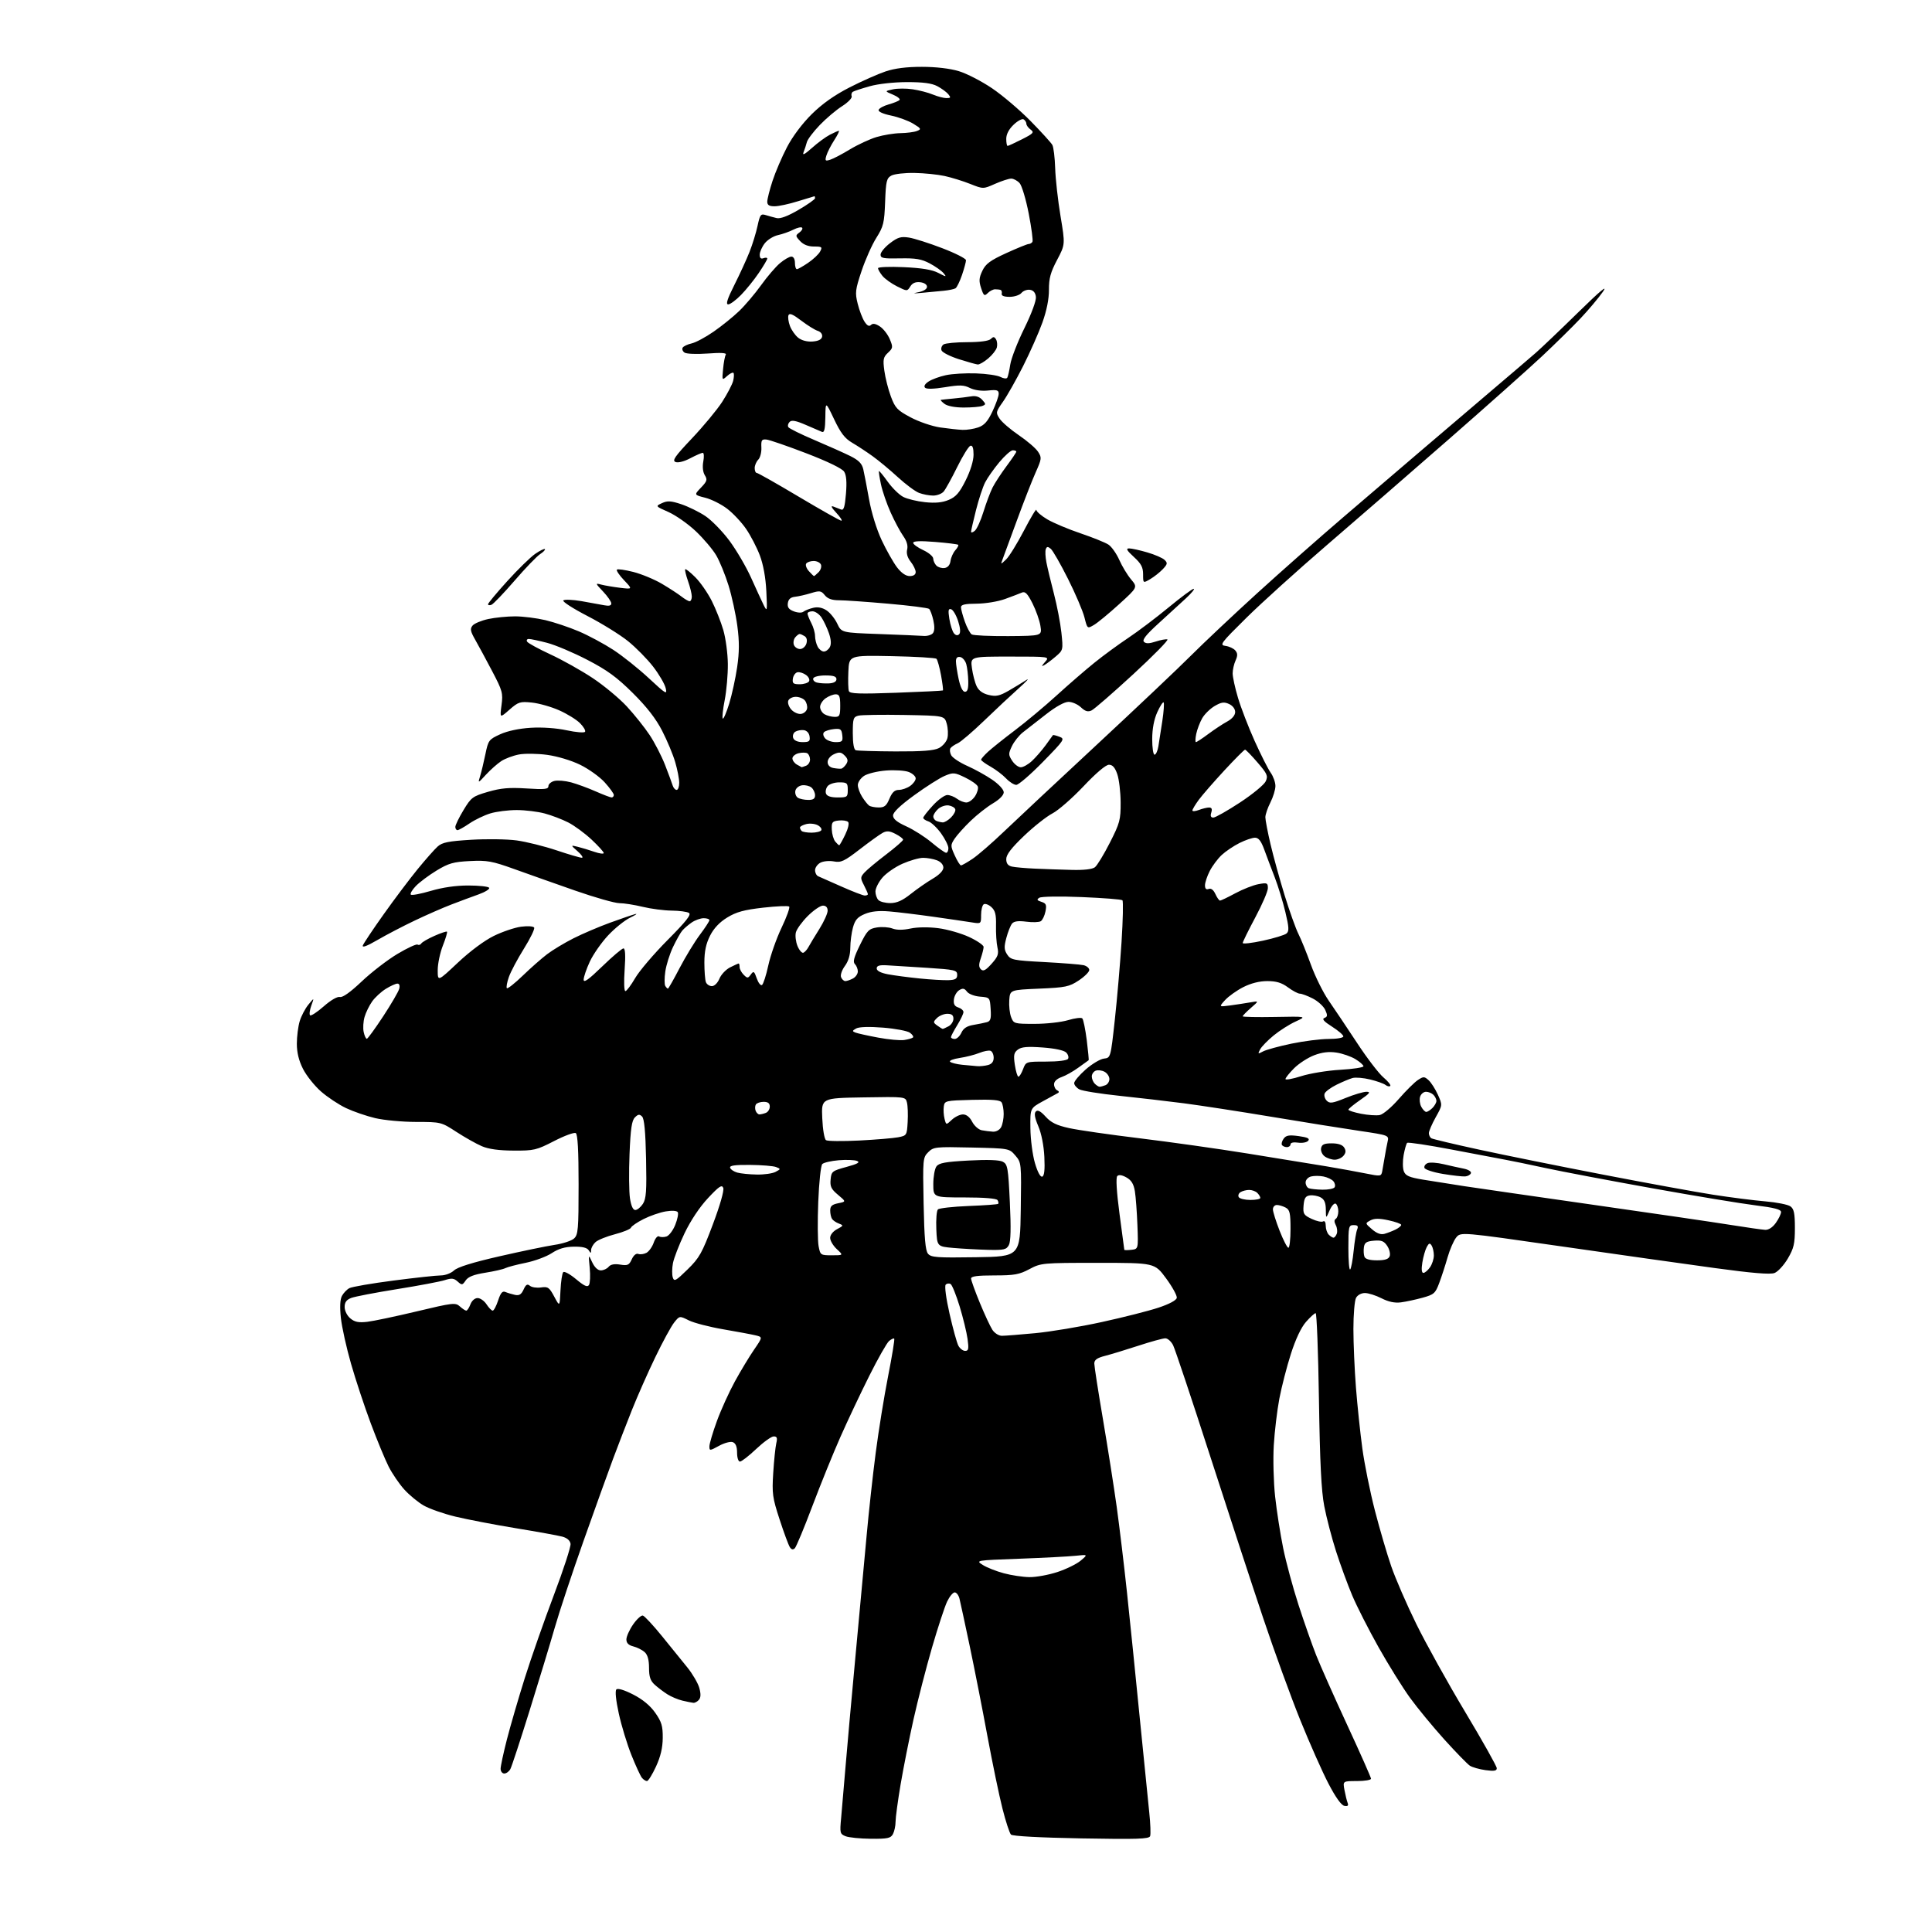 <?xml version="1.0" encoding="UTF-8" standalone="no"?>
<svg 
  version="1.1" 
  xmlns="http://www.w3.org/2000/svg" 
  xmlns:xlink="http://www.w3.org/1999/xlink" 
  xmlns:svg="http://www.w3.org/2000/svg"
  xmlns:rdf="http://www.w3.org/1999/02/22-rdf-syntax-ns#"
  xmlns:cc="http://creativecommons.org/ns#"
  xmlns:dc="http://purl.org/dc/elements/1.1/"
  viewBox="0 0 768 768"
  width="768"
  height="768"
>
<style>svg {background-color: white; }</style>"
<path stroke="none" fill="black" fill-rule="evenodd" d="M346.21,730.94C341.97,730.90 337.44,730.45 336.13,729.93C333.90,729.03 333.80,728.62 334.36,722.74C334.68,719.31 335.44,710.42 336.05,703.00C336.66,695.58 338.46,675.55 340.05,658.50C341.64,641.45 343.64,619.85 344.49,610.50C345.33,601.15 346.96,586.30 348.11,577.50C349.25,568.70 351.47,554.99 353.04,547.03C354.61,539.07 355.70,532.37 355.47,532.13C355.24,531.90 354.32,532.32 353.43,533.06C352.54,533.80 348.99,540.05 345.54,546.95C342.08,553.85 336.91,564.81 334.04,571.29C331.17,577.77 326.16,590.13 322.91,598.74C319.66,607.36 316.53,614.87 315.96,615.44C315.24,616.16 314.62,616.02 313.96,614.99C313.43,614.17 311.60,609.23 309.90,604.00C307.07,595.34 306.85,593.71 307.37,585.50C307.68,580.55 308.23,575.26 308.58,573.75C309.09,571.59 308.88,571.00 307.56,571.00C306.63,571.00 303.50,573.25 300.59,576.00C297.69,578.75 294.79,581.00 294.15,581.00C293.50,581.00 293.00,579.47 293.00,577.47C293.00,575.08 292.45,573.73 291.32,573.29C290.38,572.93 287.95,573.57 285.82,574.74C282.15,576.75 282.00,576.76 282.00,574.95C282.00,573.91 283.34,569.39 284.97,564.92C286.60,560.44 289.83,553.34 292.13,549.14C294.43,544.94 297.87,539.25 299.76,536.50C303.19,531.50 303.19,531.50 300.35,530.82C298.78,530.44 293.00,529.37 287.50,528.42C282.00,527.48 275.84,525.88 273.81,524.87C270.13,523.02 270.13,523.02 267.96,525.76C266.77,527.27 263.39,533.47 260.47,539.55C257.54,545.62 253.36,555.07 251.18,560.55C249.00,566.02 245.62,574.77 243.67,580.00C241.72,585.23 236.46,599.85 231.98,612.50C227.50,625.15 222.34,640.67 220.53,647.00C218.71,653.33 214.21,668.17 210.52,679.98C206.84,691.79 203.40,702.26 202.88,703.23C202.36,704.20 201.27,705.00 200.46,705.00C199.66,705.00 199.00,704.15 199.00,703.11C199.00,702.07 200.14,696.78 201.53,691.36C202.92,685.94 206.12,674.98 208.63,667.00C211.14,659.02 216.33,644.23 220.15,634.12C223.98,624.01 226.97,614.82 226.80,613.69C226.61,612.38 225.42,611.34 223.50,610.83C221.85,610.38 213.53,608.88 205.00,607.48C196.47,606.08 185.68,604.00 181.00,602.87C176.32,601.74 170.66,599.75 168.42,598.46C166.17,597.17 162.70,594.30 160.70,592.09C158.70,589.88 155.91,585.78 154.48,582.97C153.06,580.16 149.87,572.45 147.40,565.84C144.92,559.22 141.39,548.56 139.55,542.15C137.71,535.74 135.89,527.52 135.50,523.88C135.04,519.57 135.19,516.52 135.92,515.15C136.54,513.99 137.87,512.60 138.88,512.06C139.89,511.52 147.79,510.16 156.43,509.04C165.07,507.92 173.54,507.00 175.25,507.00C176.98,507.00 179.31,506.12 180.47,505.03C181.88,503.70 187.83,501.85 198.54,499.40C207.32,497.39 217.17,495.35 220.43,494.86C223.70,494.38 227.18,493.24 228.18,492.33C229.82,490.85 230.00,488.75 230.00,470.90C230.00,457.37 229.65,450.90 228.88,450.43C228.26,450.04 224.39,451.46 220.28,453.58C213.26,457.19 212.26,457.43 204.15,457.38C198.27,457.35 194.22,456.79 191.50,455.62C189.30,454.67 184.77,452.12 181.43,449.95C175.40,446.03 175.29,446.00 165.43,445.99C159.97,445.98 152.65,445.30 149.18,444.48C145.70,443.66 140.47,441.86 137.55,440.48C134.64,439.10 130.15,436.12 127.58,433.86C125.01,431.60 121.80,427.57 120.45,424.91C118.79,421.63 118.00,418.40 118.00,414.90C118.00,412.06 118.51,408.04 119.13,405.97C119.74,403.91 121.30,400.93 122.59,399.36C124.93,396.50 124.93,396.50 123.76,399.71C123.12,401.48 122.89,403.22 123.25,403.59C123.62,403.95 126.05,402.36 128.67,400.06C131.49,397.57 134.11,396.06 135.12,396.32C136.20,396.60 139.32,394.38 143.80,390.13C147.65,386.48 154.02,381.58 157.95,379.22C161.89,376.87 165.50,375.19 165.99,375.49C166.47,375.79 167.14,375.59 167.47,375.04C167.81,374.50 170.16,373.14 172.70,372.02C175.23,370.89 177.48,370.15 177.69,370.36C177.90,370.57 177.16,373.07 176.04,375.91C174.92,378.75 174.00,383.13 174.00,385.64C174.00,390.21 174.00,390.21 182.03,382.65C186.84,378.13 192.57,373.87 196.28,372.05C199.70,370.37 204.58,368.72 207.12,368.38C209.71,368.04 212.00,368.18 212.33,368.72C212.65,369.25 210.83,373.01 208.28,377.09C205.73,381.17 203.03,386.24 202.28,388.38C201.53,390.51 201.18,392.51 201.49,392.82C201.80,393.13 204.63,390.90 207.78,387.86C210.92,384.82 215.30,380.97 217.50,379.30C219.70,377.63 224.43,374.78 228.00,372.98C231.57,371.18 238.10,368.39 242.50,366.79C246.90,365.19 251.40,363.65 252.50,363.37C253.60,363.08 252.70,363.72 250.50,364.78C248.30,365.84 244.34,369.03 241.70,371.87C239.06,374.70 235.80,379.38 234.46,382.26C233.12,385.14 232.02,388.36 232.01,389.42C232.00,390.83 233.95,389.45 239.39,384.17C243.46,380.23 247.26,377.00 247.84,377.00C248.55,377.00 248.70,379.81 248.30,385.50C247.96,390.31 248.09,393.99 248.60,393.98C249.10,393.97 250.85,391.63 252.50,388.79C254.15,385.95 259.94,379.16 265.37,373.69C272.79,366.22 274.90,363.55 273.87,362.90C273.12,362.42 270.02,362.01 267.00,361.98C263.98,361.95 258.80,361.28 255.50,360.48C252.20,359.68 248.01,359.02 246.20,359.02C244.38,359.01 236.51,356.77 228.70,354.05C220.89,351.32 210.00,347.47 204.50,345.49C195.60,342.29 193.66,341.94 186.83,342.28C180.24,342.61 178.36,343.14 173.54,346.06C170.45,347.94 166.74,350.71 165.29,352.22C163.83,353.74 162.94,355.28 163.31,355.64C163.67,356.00 167.24,355.33 171.23,354.15C175.93,352.76 181.22,351.99 186.19,352.00C190.42,352.00 194.14,352.41 194.45,352.91C194.76,353.42 192.87,354.59 190.26,355.53C187.64,356.46 182.80,358.26 179.50,359.53C176.20,360.79 169.68,363.64 165.00,365.87C160.32,368.09 153.61,371.59 150.07,373.65C145.78,376.14 143.84,376.85 144.25,375.79C144.59,374.92 148.33,369.32 152.58,363.35C156.82,357.38 162.87,349.35 166.02,345.50C169.17,341.65 172.75,337.60 173.98,336.50C175.80,334.86 178.23,334.38 187.35,333.82C193.48,333.45 201.61,333.57 205.41,334.09C209.21,334.61 216.32,336.38 221.22,338.02C226.11,339.66 230.65,340.99 231.31,340.97C231.96,340.95 231.21,339.81 229.64,338.42C226.78,335.91 226.78,335.91 229.64,336.61C231.21,336.99 234.19,337.89 236.25,338.61C238.31,339.32 240.00,339.54 240.00,339.09C240.00,338.64 237.81,336.23 235.14,333.73C232.47,331.23 228.31,328.18 225.89,326.94C223.48,325.71 219.25,324.09 216.50,323.36C213.75,322.62 208.76,322.02 205.41,322.01C202.06,322.01 197.33,322.60 194.91,323.34C192.48,324.08 188.75,325.88 186.61,327.34C184.47,328.80 182.33,330.00 181.86,330.00C181.39,330.00 181.00,329.42 181.00,328.71C181.00,327.99 182.46,324.99 184.25,322.03C187.30,316.97 187.89,316.54 194.00,314.76C199.10,313.28 202.39,312.99 209.25,313.42C216.53,313.89 218.00,313.73 218.00,312.51C218.00,311.70 219.06,310.77 220.37,310.44C221.67,310.12 224.66,310.37 227.02,311.00C229.37,311.64 233.76,313.25 236.77,314.58C239.79,315.91 242.64,317.00 243.12,317.00C243.61,317.00 244.00,316.55 244.00,316.00C244.00,315.45 242.38,313.21 240.39,311.01C238.41,308.82 234.02,305.67 230.64,304.02C227.07,302.27 221.58,300.63 217.50,300.07C213.65,299.55 208.61,299.48 206.29,299.92C203.98,300.36 200.83,301.53 199.29,302.53C197.76,303.53 195.03,305.94 193.22,307.90C189.95,311.45 189.95,311.45 190.87,308.47C191.37,306.84 192.32,302.92 192.96,299.77C194.09,294.28 194.34,293.94 198.82,291.89C201.75,290.56 206.31,289.59 211.00,289.30C215.55,289.03 221.16,289.42 225.26,290.30C228.99,291.11 232.27,291.37 232.57,290.89C232.87,290.41 231.95,288.86 230.54,287.45C229.12,286.03 225.39,283.73 222.23,282.34C219.08,280.94 214.22,279.57 211.42,279.28C206.74,278.80 206.05,279.01 202.51,282.12C198.68,285.49 198.68,285.49 199.36,280.33C200.00,275.54 199.73,274.57 195.67,266.84C193.26,262.25 190.23,256.64 188.93,254.36C186.98,250.93 186.79,249.96 187.85,248.68C188.55,247.83 191.37,246.66 194.11,246.07C196.86,245.48 201.66,245.01 204.80,245.01C207.93,245.02 213.34,245.70 216.81,246.52C220.28,247.34 226.25,249.34 230.08,250.97C233.90,252.59 240.06,255.90 243.77,258.31C247.47,260.72 253.84,265.80 257.92,269.60C264.77,275.97 265.28,276.27 264.61,273.50C264.20,271.85 261.97,268.02 259.63,265.00C257.30,261.98 252.80,257.41 249.64,254.86C246.47,252.31 239.21,247.81 233.50,244.86C227.79,241.91 223.48,239.13 223.92,238.68C224.37,238.23 227.61,238.36 231.12,238.96C234.63,239.57 238.74,240.31 240.25,240.61C242.10,240.98 243.00,240.74 243.00,239.88C243.00,239.17 241.54,237.05 239.75,235.16C236.60,231.83 236.58,231.74 239.00,232.39C240.38,232.75 243.75,233.32 246.50,233.66C251.50,234.26 251.50,234.26 248.07,230.65C246.18,228.66 244.90,226.76 245.23,226.43C245.56,226.11 248.50,226.53 251.77,227.36C255.04,228.20 260.14,230.31 263.10,232.06C266.05,233.80 269.55,236.08 270.87,237.11C272.19,238.15 273.66,239.00 274.13,239.00C274.61,239.00 275.00,238.16 275.00,237.13C275.00,236.09 274.32,233.32 273.49,230.97C272.66,228.61 272.16,226.50 272.39,226.28C272.62,226.05 274.42,227.49 276.40,229.47C278.39,231.45 281.32,235.67 282.92,238.84C284.52,242.01 286.60,247.26 287.54,250.50C288.48,253.74 289.29,259.79 289.33,263.94C289.37,268.10 288.81,274.56 288.08,278.29C287.35,282.03 287.00,285.34 287.31,285.64C287.61,285.95 288.76,283.29 289.86,279.73C290.95,276.18 292.38,269.65 293.03,265.21C293.91,259.18 293.93,255.05 293.10,248.80C292.49,244.21 290.92,237.00 289.62,232.78C288.31,228.55 286.11,223.16 284.72,220.78C283.33,218.41 279.67,214.09 276.60,211.18C273.52,208.27 268.64,204.84 265.75,203.55C260.50,201.22 260.50,201.22 263.15,200.00C265.32,198.99 266.69,199.07 270.80,200.43C273.55,201.35 277.85,203.45 280.35,205.11C282.85,206.77 287.18,211.20 289.97,214.96C292.75,218.71 296.62,225.32 298.56,229.64C300.50,233.96 302.75,238.85 303.56,240.50C304.97,243.34 305.02,243.05 304.63,235.00C304.36,229.60 303.42,224.41 302.04,220.76C300.84,217.60 298.39,212.88 296.59,210.26C294.80,207.64 291.41,204.03 289.07,202.24C286.74,200.45 282.81,198.48 280.35,197.86C275.88,196.73 275.88,196.73 278.66,193.83C281.07,191.31 281.27,190.67 280.18,188.92C279.41,187.68 279.18,185.58 279.57,183.45C279.93,181.55 279.84,180.00 279.36,180.00C278.89,180.00 276.66,180.97 274.40,182.16C272.00,183.44 269.59,184.05 268.55,183.66C267.10,183.10 268.24,181.46 275.08,174.24C279.63,169.43 285.03,162.92 287.07,159.77C289.10,156.62 291.07,152.85 291.44,151.40C291.80,149.95 291.85,148.52 291.55,148.22C291.26,147.92 290.11,148.50 289.01,149.49C287.02,151.29 287.00,151.26 287.44,146.66C287.67,144.11 288.16,141.55 288.51,140.98C288.95,140.28 286.62,140.13 281.33,140.53C276.98,140.85 272.89,140.69 272.12,140.17C271.36,139.65 271.03,138.76 271.38,138.19C271.74,137.62 273.33,136.87 274.94,136.51C276.54,136.16 280.47,134.06 283.67,131.84C286.88,129.62 291.44,125.94 293.82,123.65C296.20,121.37 300.12,116.74 302.54,113.37C304.96,109.99 308.33,106.05 310.04,104.62C311.75,103.18 313.79,102.00 314.58,102.00C315.43,102.00 316.00,103.00 316.00,104.50C316.00,105.88 316.35,107.00 316.77,107.00C317.19,107.00 319.20,105.87 321.24,104.48C323.28,103.10 325.43,101.07 326.01,99.98C326.97,98.18 326.75,98.00 323.57,98.00C321.28,98.00 319.39,97.26 318.07,95.84C316.18,93.82 316.16,93.60 317.78,92.42C318.72,91.73 319.20,90.87 318.84,90.51C318.48,90.15 316.91,90.51 315.34,91.31C313.78,92.11 311.04,93.07 309.26,93.46C307.48,93.84 305.12,95.30 304.01,96.71C302.91,98.12 302.00,100.16 302.00,101.24C302.00,102.58 302.48,103.03 303.50,102.64C304.32,102.32 305.00,102.39 305.00,102.79C305.00,103.20 303.48,105.77 301.62,108.51C299.76,111.26 296.59,115.19 294.57,117.25C292.55,119.31 290.26,121.00 289.47,121.00C288.43,121.00 289.11,118.85 291.93,113.25C294.08,108.99 296.79,103.07 297.96,100.11C299.13,97.15 300.56,92.49 301.14,89.77C302.09,85.35 302.43,84.89 304.35,85.49C305.53,85.86 307.50,86.40 308.72,86.69C310.19,87.04 313.15,85.93 317.47,83.40C321.06,81.30 324.00,79.23 324.00,78.79C324.00,78.36 323.89,78.01 323.75,78.01C323.61,78.02 320.65,78.92 317.16,80.01C313.67,81.11 309.51,82.00 307.91,82.00C305.75,82.00 305.00,81.52 305.00,80.17C305.00,79.16 305.94,75.44 307.09,71.92C308.24,68.39 310.83,62.35 312.84,58.50C315.04,54.27 318.94,49.08 322.67,45.39C326.85,41.26 331.71,37.82 337.67,34.77C342.53,32.28 348.98,29.42 352.00,28.40C355.74,27.15 360.38,26.56 366.50,26.57C372.10,26.57 377.64,27.23 381.16,28.29C384.27,29.23 390.21,32.29 394.35,35.09C398.50,37.89 405.39,43.75 409.66,48.10C413.93,52.45 417.83,56.73 418.32,57.61C418.81,58.49 419.32,62.67 419.45,66.90C419.58,71.13 420.54,79.67 421.57,85.89C423.45,97.19 423.45,97.19 420.20,103.34C417.61,108.24 416.95,110.66 416.97,115.19C416.99,118.86 416.07,123.47 414.38,128.19C412.94,132.21 409.49,140.00 406.72,145.50C403.94,151.00 400.33,157.39 398.69,159.71C395.84,163.75 395.78,164.02 397.36,166.42C398.26,167.80 401.70,170.76 405.00,173.00C408.30,175.24 411.74,178.19 412.63,179.56C414.16,181.90 414.11,182.36 411.70,187.77C410.29,190.92 406.91,199.57 404.19,207.00C401.46,214.43 398.89,221.40 398.48,222.50C397.75,224.44 397.79,224.43 399.93,222.40C401.15,221.25 404.34,216.07 407.04,210.90C409.73,205.73 411.95,202.04 411.97,202.71C411.99,203.37 413.97,205.07 416.37,206.48C418.78,207.89 424.70,210.38 429.54,212.01C434.37,213.65 439.35,215.66 440.61,216.48C441.87,217.30 443.81,220.05 444.93,222.57C446.05,225.10 448.15,228.58 449.61,230.31C452.26,233.46 452.26,233.46 444.91,240.14C440.87,243.82 436.37,247.53 434.90,248.40C432.23,249.98 432.23,249.98 431.08,245.40C430.44,242.88 427.51,236.00 424.55,230.11C421.60,224.22 418.52,218.85 417.71,218.17C416.54,217.20 416.13,217.22 415.72,218.29C415.43,219.03 415.55,221.41 415.97,223.57C416.39,225.73 417.73,231.32 418.95,236.00C420.17,240.68 421.51,247.63 421.92,251.46C422.65,258.33 422.62,258.45 419.68,260.96C418.05,262.36 415.98,263.91 415.10,264.41C413.93,265.08 414.01,264.74 415.40,263.16C417.31,261.00 417.31,261.00 401.52,261.00C385.73,261.00 385.73,261.00 386.36,265.60C386.71,268.14 387.55,271.38 388.25,272.82C389.08,274.55 390.69,275.71 393.04,276.26C395.96,276.95 397.34,276.65 401.04,274.52C403.49,273.10 406.62,271.20 408.00,270.30C409.38,269.40 408.02,270.88 405.00,273.58C401.98,276.28 395.76,282.09 391.19,286.50C386.62,290.90 381.90,294.94 380.69,295.47C379.49,296.01 378.19,296.88 377.82,297.42C377.45,297.95 377.58,299.22 378.12,300.23C378.67,301.25 381.55,303.15 384.53,304.47C387.51,305.79 391.98,308.27 394.47,309.98C397.10,311.79 399.00,313.88 399.00,314.95C399.00,316.08 397.32,317.80 394.75,319.32C392.41,320.69 388.40,323.84 385.84,326.31C383.28,328.77 380.41,331.98 379.45,333.43C377.81,335.93 377.82,336.27 379.52,340.03C380.50,342.21 381.62,344.00 382.01,344.00C382.40,344.00 384.47,342.83 386.61,341.39C388.75,339.96 394.33,335.12 399.01,330.64C403.69,326.16 420.34,310.59 436.01,296.02C451.68,281.46 468.56,265.49 473.51,260.52C478.47,255.56 490.23,244.49 499.64,235.91C509.05,227.34 524.60,213.62 534.19,205.41C543.78,197.21 557.41,185.55 564.48,179.50C571.55,173.45 583.90,162.93 591.92,156.12C599.94,149.31 608.30,142.17 610.50,140.25C612.70,138.33 620.31,131.08 627.40,124.13C636.19,115.53 639.30,112.94 637.16,116.00C635.43,118.47 631.42,123.24 628.25,126.59C625.09,129.94 618.22,136.69 613.00,141.59C607.77,146.49 591.12,161.32 576.00,174.54C560.87,187.77 539.05,206.71 527.50,216.64C515.95,226.57 501.55,239.58 495.50,245.55C485.18,255.74 484.67,256.43 487.18,256.76C488.65,256.96 490.40,257.78 491.07,258.59C492.01,259.71 492.02,260.65 491.15,262.58C490.52,263.96 490.00,266.26 490.00,267.69C490.00,269.12 490.95,273.48 492.12,277.39C493.28,281.30 496.25,289.00 498.72,294.50C501.20,300.00 504.07,305.69 505.11,307.15C506.15,308.61 507.00,310.99 507.00,312.44C507.00,313.89 506.10,316.84 505.00,319.00C503.90,321.16 503.00,323.80 503.00,324.88C503.00,325.96 503.93,330.82 505.07,335.67C506.21,340.53 508.74,349.68 510.69,356.00C512.64,362.32 515.10,369.18 516.14,371.24C517.18,373.30 519.42,378.81 521.11,383.50C522.81,388.19 525.99,394.60 528.18,397.76C530.37,400.92 535.42,408.45 539.40,414.50C543.37,420.56 548.12,426.76 549.94,428.29C551.76,429.83 552.98,431.35 552.65,431.68C552.32,432.01 551.47,431.84 550.77,431.29C550.07,430.74 547.32,429.76 544.66,429.11C541.99,428.46 538.84,428.20 537.66,428.53C536.47,428.86 533.61,430.06 531.31,431.19C529.00,432.33 526.87,433.91 526.56,434.70C526.26,435.50 526.63,436.78 527.40,437.55C528.60,438.74 529.67,438.59 534.88,436.47C538.22,435.11 541.96,434.00 543.19,434.00C544.99,434.00 544.51,434.63 540.72,437.25C538.13,439.04 536.02,440.78 536.01,441.12C536.00,441.46 538.26,442.18 541.01,442.73C543.77,443.27 547.12,443.51 548.46,443.25C549.81,442.99 553.17,440.16 556.05,436.84C558.90,433.57 562.31,430.19 563.64,429.32C565.85,427.87 566.21,427.88 567.89,429.40C568.90,430.31 570.56,432.91 571.58,435.17C573.43,439.28 573.43,439.28 570.71,444.14C569.22,446.81 568.00,449.65 568.00,450.44C568.00,451.23 568.44,452.15 568.97,452.48C569.51,452.81 578.10,454.85 588.05,457.01C598.01,459.17 620.19,463.65 637.33,466.95C654.47,470.26 674.12,473.85 681.00,474.92C687.88,475.99 697.21,477.18 701.73,477.56C706.26,477.94 710.76,478.84 711.73,479.55C713.14,480.58 713.50,482.32 713.50,488.17C713.50,494.41 713.08,496.21 710.68,500.30C709.12,502.94 706.75,505.53 705.39,506.04C703.67,506.69 696.56,506.11 681.72,504.08C670.05,502.49 642.54,498.60 620.58,495.44C580.66,489.70 580.66,489.70 578.86,491.93C577.87,493.15 576.32,496.71 575.43,499.83C574.54,502.95 573.05,507.52 572.12,510.00C570.58,514.13 570.03,514.61 565.47,515.87C562.74,516.62 558.88,517.45 556.89,517.71C554.44,518.03 551.96,517.51 549.18,516.09C546.92,514.94 543.95,514.00 542.58,514.00C541.12,514.00 539.64,514.81 539.04,515.93C538.47,517.00 538.00,522.56 538.00,528.29C538.00,534.02 538.46,544.51 539.01,551.60C539.57,558.70 540.71,569.57 541.55,575.77C542.39,581.98 544.64,593.08 546.54,600.46C548.45,607.84 551.38,617.84 553.06,622.69C554.73,627.53 559.19,637.80 562.97,645.50C566.75,653.20 575.49,668.95 582.41,680.50C589.33,692.05 594.99,702.12 594.99,702.89C595.00,703.95 593.97,704.13 590.52,703.66C588.06,703.32 585.25,702.52 584.27,701.88C583.30,701.24 578.76,696.57 574.18,691.51C569.61,686.44 563.45,678.97 560.50,674.90C557.55,670.83 551.93,661.79 548.00,654.81C544.08,647.83 539.36,638.56 537.52,634.20C535.68,629.84 532.79,621.93 531.09,616.63C529.39,611.32 527.29,603.28 526.42,598.74C525.24,592.66 524.69,581.55 524.30,556.25C524.01,537.41 523.42,522.00 522.99,522.00C522.56,522.00 520.84,523.56 519.16,525.47C517.22,527.68 515.03,532.31 513.14,538.22C511.51,543.32 509.45,551.32 508.56,555.99C507.68,560.66 506.68,568.98 506.35,574.49C506.02,579.99 506.26,589.18 506.88,594.90C507.51,600.63 508.95,609.85 510.08,615.40C511.21,620.96 513.96,631.12 516.19,638.00C518.42,644.88 521.58,653.87 523.21,657.99C524.84,662.11 530.41,674.63 535.58,685.81C540.76,697.00 545.00,706.56 545.00,707.07C545.00,707.58 542.47,708.00 539.39,708.00C533.78,708.00 533.78,708.00 534.45,711.57C534.82,713.54 535.38,715.83 535.70,716.67C536.13,717.77 535.76,718.10 534.40,717.85C533.19,717.63 530.90,714.43 528.08,709.00C525.64,704.33 520.61,692.98 516.89,683.79C513.17,674.60 506.54,656.37 502.16,643.29C497.77,630.20 488.23,601.05 480.95,578.50C473.67,555.95 467.09,536.26 466.33,534.75C465.57,533.24 464.17,532.00 463.23,532.00C462.28,532.00 457.45,533.33 452.50,534.95C447.55,536.57 441.59,538.38 439.25,538.98C436.08,539.80 435.00,540.57 435.00,542.02C435.00,543.09 436.55,553.08 438.45,564.23C440.34,575.38 442.80,591.02 443.91,599.00C445.01,606.98 446.85,622.27 447.99,633.00C449.14,643.73 451.40,666.00 453.03,682.50C454.67,699.00 456.38,716.10 456.85,720.50C457.32,724.90 457.47,729.12 457.19,729.89C456.77,731.04 452.12,731.19 429.79,730.79C413.42,730.49 402.50,729.90 401.88,729.28C401.31,728.71 399.78,724.03 398.48,718.88C397.17,713.72 394.48,700.73 392.49,690.00C390.51,679.27 387.34,663.19 385.46,654.25C383.58,645.31 381.76,636.88 381.41,635.50C381.07,634.13 380.21,633.00 379.51,633.00C378.80,633.00 377.44,634.66 376.48,636.68C375.52,638.71 372.82,646.92 370.49,654.93C368.16,662.95 364.85,675.80 363.13,683.50C361.41,691.20 359.11,702.83 358.00,709.35C356.90,715.87 356.00,722.53 356.00,724.17C356.00,725.80 355.53,728.00 354.96,729.07C354.07,730.73 352.86,730.99 346.21,730.94zM257.18,708.00C256.66,708.00 255.76,707.42 255.18,706.71C254.59,706.01 252.71,701.93 251.00,697.66C249.29,693.38 247.03,685.98 245.99,681.20C244.82,675.86 244.45,672.15 245.02,671.58C245.59,671.01 248.16,671.79 251.68,673.59C255.48,675.53 258.45,677.99 260.46,680.85C263.00,684.47 263.49,686.11 263.45,690.84C263.42,694.78 262.60,698.25 260.76,702.25C259.30,705.41 257.69,708.00 257.18,708.00zM275.63,676.90C275.01,676.84 273.05,676.45 271.28,676.03C269.50,675.61 266.80,674.47 265.28,673.50C263.75,672.53 261.49,670.82 260.25,669.69C258.53,668.13 258.00,666.55 258.00,662.98C258.00,659.80 257.44,657.81 256.25,656.73C255.29,655.87 253.26,654.85 251.75,654.47C249.85,653.99 249.00,653.14 249.00,651.70C249.00,650.55 250.20,647.88 251.66,645.76C253.13,643.65 254.87,642.05 255.54,642.21C256.20,642.37 259.61,646.03 263.12,650.35C266.63,654.67 271.19,660.30 273.25,662.85C275.31,665.41 277.43,669.05 277.97,670.93C278.64,673.30 278.60,674.78 277.85,675.68C277.25,676.41 276.25,676.95 275.63,676.90zM409.23,626.93C411.83,626.97 416.82,626.06 420.33,624.91C423.83,623.76 428.00,621.72 429.60,620.37C432.50,617.92 432.50,617.92 427.50,618.45C424.75,618.74 414.69,619.27 405.14,619.62C387.79,620.26 387.78,620.26 390.68,622.10C392.28,623.11 396.04,624.60 399.04,625.40C402.04,626.21 406.63,626.90 409.23,626.93zM383.67,537.00C385.01,537.00 385.16,536.21 384.62,532.25C384.26,529.64 382.84,523.81 381.47,519.30C380.09,514.79 378.48,510.80 377.90,510.44C377.31,510.07 376.43,510.17 375.94,510.66C375.42,511.18 376.05,516.00 377.46,522.22C378.79,528.09 380.37,533.81 380.97,534.94C381.58,536.07 382.79,537.00 383.67,537.00zM398.27,531.00C399.50,531.00 405.45,530.53 411.50,529.96C417.55,529.39 429.48,527.40 438.00,525.53C446.52,523.67 456.65,521.10 460.50,519.82C464.81,518.39 467.61,516.89 467.79,515.92C467.95,515.05 466.04,511.56 463.54,508.17C459.00,502.00 459.00,502.00 436.46,502.00C414.32,502.00 413.82,502.05 409.21,504.50C405.18,506.65 403.21,507.00 395.26,507.00C388.51,507.00 386.00,507.34 386.02,508.25C386.03,508.94 387.59,513.27 389.49,517.88C391.39,522.49 393.64,527.33 394.49,528.63C395.36,529.95 397.03,531.00 398.27,531.00zM146.00,525.44C148.47,525.15 157.35,523.28 165.72,521.28C180.04,517.86 181.06,517.74 182.80,519.32C183.82,520.24 184.97,521.00 185.35,521.00C185.74,521.00 186.48,519.88 187.00,518.50C187.56,517.04 188.74,516.00 189.86,516.00C190.91,516.00 192.51,517.12 193.41,518.50C194.31,519.88 195.41,521.00 195.86,521.00C196.31,521.00 197.28,519.18 198.01,516.96C199.02,513.90 199.73,513.08 200.92,513.59C201.79,513.96 203.50,514.47 204.72,514.74C206.39,515.10 207.23,514.58 208.13,512.62C209.05,510.60 209.62,510.27 210.65,511.12C211.38,511.73 213.36,512.03 215.05,511.78C217.81,511.37 218.36,511.76 220.31,515.41C222.50,519.50 222.50,519.50 222.80,513.00C222.97,509.43 223.46,506.14 223.90,505.70C224.34,505.26 226.64,506.52 229.01,508.51C232.26,511.22 233.52,511.79 234.13,510.80C234.58,510.09 234.71,507.02 234.42,504.00C233.90,498.50 233.90,498.50 235.40,501.75C236.34,503.77 237.63,505.00 238.83,505.00C239.89,505.00 241.29,504.36 241.94,503.57C242.74,502.61 244.24,502.33 246.53,502.70C249.50,503.18 250.08,502.91 251.14,500.59C251.88,498.96 252.90,498.13 253.75,498.46C254.52,498.75 255.96,498.55 256.97,498.02C257.97,497.48 259.28,495.65 259.87,493.95C260.46,492.24 261.41,491.14 261.98,491.49C262.55,491.84 263.87,491.86 264.92,491.53C265.96,491.20 267.54,489.11 268.42,486.90C269.31,484.68 269.76,482.42 269.42,481.86C269.05,481.26 267.12,481.14 264.65,481.55C262.37,481.93 258.40,483.30 255.84,484.59C253.28,485.88 251.03,487.42 250.83,488.00C250.64,488.59 247.78,489.76 244.49,490.62C241.20,491.47 237.71,492.88 236.75,493.74C235.79,494.60 234.99,496.03 234.98,496.90C234.97,498.30 234.85,498.31 234.02,497.00C233.37,495.98 231.49,495.52 228.10,495.57C224.57,495.62 222.03,496.37 219.32,498.15C217.22,499.53 212.57,501.25 209.00,501.98C205.43,502.70 201.78,503.66 200.90,504.10C200.02,504.55 196.42,505.37 192.90,505.93C188.32,506.66 186.11,507.53 185.11,509.00C183.82,510.91 183.59,510.94 181.92,509.43C180.45,508.10 179.52,508.00 176.81,508.87C174.99,509.46 166.48,511.07 157.90,512.44C149.31,513.82 141.10,515.39 139.65,515.94C137.72,516.68 137.00,517.66 137.00,519.56C137.00,521.05 137.97,523.00 139.25,524.07C140.99,525.53 142.52,525.84 146.00,525.44zM273.31,504.63C278.01,500.04 279.07,498.15 283.37,486.71C286.23,479.12 287.91,473.22 287.51,472.21C286.96,470.81 285.85,471.56 281.43,476.28C278.09,479.86 274.53,485.20 272.10,490.28C269.95,494.80 267.87,500.15 267.50,502.16C267.12,504.18 267.09,506.71 267.44,507.80C267.99,509.55 268.64,509.20 273.31,504.63zM565.82,506.00C566.40,506.00 567.59,505.00 568.44,503.78C569.30,502.56 569.99,500.42 569.98,499.03C569.98,497.64 569.57,495.88 569.09,495.11C568.39,494.00 568.01,494.12 567.14,495.74C566.55,496.85 565.77,499.61 565.40,501.87C564.98,504.55 565.12,506.00 565.82,506.00zM536.72,504.62C537.11,504.22 537.73,500.89 538.10,497.20C538.46,493.52 539.09,489.71 539.49,488.75C540.04,487.41 539.72,487.00 538.11,487.00C536.12,487.00 536.00,487.51 536.00,496.17C536.00,501.21 536.32,505.01 536.72,504.62zM547.36,501.00C550.54,501.00 551.96,500.54 552.42,499.36C552.76,498.46 552.33,496.63 551.46,495.30C550.18,493.35 549.18,492.94 546.19,493.19C543.20,493.44 542.44,493.94 542.17,495.82C541.99,497.10 542.09,498.79 542.39,499.57C542.75,500.51 544.45,501.00 547.36,501.00zM387.89,499.77C405.50,499.50 405.50,499.50 405.77,480.83C406.04,462.31 406.02,462.14 403.61,459.33C401.18,456.50 401.18,456.50 386.18,456.16C371.83,455.83 371.08,455.92 368.98,458.02C366.85,460.15 366.80,460.76 367.15,478.46C367.42,492.12 367.86,497.12 368.89,498.37C370.11,499.84 372.44,500.01 387.89,499.77zM330.69,499.00C335.29,499.00 335.29,499.00 332.65,496.55C331.19,495.20 330.00,493.19 330.00,492.08C330.00,490.90 331.14,489.46 332.75,488.61C335.33,487.25 335.38,487.11 333.50,486.40C332.40,485.99 331.17,485.16 330.77,484.57C330.36,483.98 330.02,482.48 330.02,481.23C330.00,479.46 330.72,478.81 333.19,478.31C336.37,477.68 336.37,477.68 333.11,474.95C330.42,472.71 329.91,471.65 330.18,468.87C330.48,465.67 330.80,465.42 336.50,463.87C340.91,462.67 342.03,462.04 340.71,461.50C339.73,461.09 336.45,460.96 333.43,461.21C330.40,461.47 327.46,462.14 326.87,462.73C326.29,463.31 325.57,470.06 325.27,477.73C324.96,485.40 325.03,493.32 325.40,495.34C326.08,498.92 326.19,499.00 330.69,499.00zM392.71,496.83C388.75,496.73 382.57,496.39 379.00,496.08C372.50,495.50 372.50,495.50 372.20,488.60C372.04,484.80 372.32,481.28 372.83,480.77C373.34,480.26 378.84,479.65 385.06,479.40C391.28,479.16 396.56,478.78 396.79,478.55C397.01,478.32 396.90,477.65 396.54,477.07C396.13,476.40 391.17,476.00 383.44,476.00C371.00,476.00 371.00,476.00 371.00,470.69C371.00,467.77 371.56,464.61 372.25,463.67C373.26,462.29 375.78,461.83 385.05,461.33C392.70,460.92 397.30,461.09 398.66,461.82C400.54,462.83 400.78,464.19 401.43,477.89C401.92,488.21 401.80,493.51 401.04,494.93C400.06,496.76 399.08,496.98 392.71,496.83zM449.75,496.82C452.50,496.50 452.50,496.50 452.14,487.00C451.94,481.77 451.49,475.71 451.13,473.53C450.65,470.64 449.74,469.15 447.77,468.05C446.01,467.06 444.74,466.87 444.13,467.51C443.53,468.13 443.86,473.70 445.02,482.50C446.03,490.20 446.89,496.64 446.93,496.82C446.97,496.99 448.24,496.99 449.75,496.82zM512.16,496.00C512.62,496.00 513.00,492.64 513.00,488.54C513.00,482.18 512.71,480.92 511.07,480.04C510.00,479.47 508.43,479.00 507.57,479.00C506.70,479.00 506.00,479.78 506.00,480.73C506.00,481.67 507.20,485.50 508.66,489.23C510.12,492.95 511.69,496.00 512.16,496.00zM530.09,492.00C530.47,492.00 531.06,491.29 531.39,490.43C531.72,489.56 531.54,488.02 530.99,486.99C530.33,485.74 530.33,484.91 531.00,484.50C531.55,484.16 532.00,482.81 532.00,481.50C532.00,480.19 531.54,478.83 530.98,478.49C530.42,478.14 529.31,479.35 528.52,481.18C527.08,484.50 527.08,484.50 527.04,480.79C527.01,478.09 526.44,476.77 524.95,475.97C523.82,475.37 521.91,475.02 520.70,475.19C518.96,475.43 518.44,476.27 518.19,479.18C517.92,482.52 518.21,483.01 521.39,484.52C523.32,485.43 525.37,485.89 525.95,485.53C526.57,485.15 527.00,485.85 527.00,487.24C527.00,488.54 527.54,490.14 528.20,490.80C528.86,491.46 529.71,492.00 530.09,492.00zM550.35,490.47C551.53,490.14 553.51,489.38 554.75,488.77C555.99,488.16 557.00,487.33 557.00,486.91C557.00,486.50 554.72,485.68 551.94,485.08C548.22,484.28 546.31,484.30 544.75,485.13C542.63,486.27 542.63,486.29 545.41,488.67C547.29,490.29 548.89,490.88 550.35,490.47zM701.68,488.88C703.04,488.96 704.65,487.90 705.93,486.10C707.07,484.50 708.00,482.56 708.00,481.79C708.00,480.77 705.26,480.06 697.75,479.13C692.11,478.43 673.77,475.40 657.00,472.39C640.23,469.38 621.10,465.76 614.50,464.34C607.90,462.91 600.70,461.42 598.50,461.03C596.30,460.63 586.73,458.82 577.23,457.00C567.74,455.19 559.69,453.97 559.36,454.31C559.02,454.65 558.40,456.83 557.97,459.15C557.55,461.48 557.57,464.38 558.04,465.59C558.72,467.39 560.15,468.01 565.69,468.93C569.43,469.55 576.77,470.71 582.00,471.51C587.23,472.30 610.62,475.68 634.00,479.02C657.38,482.35 681.67,485.91 688.00,486.93C694.33,487.94 700.48,488.82 701.68,488.88zM252.54,481.00C253.32,481.00 254.67,479.90 255.55,478.57C256.87,476.54 257.09,473.51 256.82,460.61C256.60,449.86 256.11,444.71 255.24,443.84C254.23,442.83 253.67,442.90 252.38,444.19C251.14,445.44 250.66,448.70 250.25,458.74C249.96,465.86 250.04,473.78 250.42,476.34C250.88,479.36 251.62,481.00 252.54,481.00zM497.06,477.00C499.23,477.00 501.00,476.64 501.00,476.20C501.00,475.76 500.46,474.86 499.80,474.20C499.14,473.54 497.68,473.01 496.55,473.02C495.42,473.02 493.88,473.42 493.12,473.90C492.36,474.38 492.05,475.28 492.43,475.89C492.81,476.50 494.89,477.00 497.06,477.00zM525.69,472.92C528.00,472.96 530.17,472.53 530.53,471.96C530.88,471.38 530.67,470.31 530.06,469.58C529.45,468.84 527.68,467.99 526.13,467.68C524.57,467.36 522.33,467.36 521.15,467.67C519.95,467.98 519.00,469.03 519.00,470.03C519.00,471.02 519.56,472.06 520.25,472.34C520.94,472.62 523.39,472.88 525.69,472.92zM414.30,467.73C415.13,467.44 415.39,465.06 415.15,459.91C414.93,455.40 413.99,450.62 412.75,447.70C411.31,444.31 411.02,442.58 411.77,441.83C412.51,441.09 413.67,441.70 415.66,443.89C417.82,446.27 420.05,447.35 425.00,448.44C428.57,449.23 441.18,451.05 453.00,452.48C464.82,453.92 484.18,456.64 496.00,458.55C507.82,460.45 521.77,462.72 527.00,463.59C532.23,464.47 539.32,465.75 542.77,466.45C548.83,467.67 549.05,467.65 549.45,465.61C549.68,464.45 550.12,461.93 550.43,460.00C550.74,458.07 551.25,455.33 551.58,453.89C552.18,451.29 552.18,451.29 540.34,449.53C533.83,448.57 518.15,446.06 505.50,443.95C492.85,441.84 477.10,439.42 470.50,438.56C463.90,437.71 452.34,436.37 444.82,435.58C437.30,434.79 430.21,433.65 429.07,433.04C427.93,432.43 427.00,431.31 427.00,430.55C427.00,429.79 429.06,427.36 431.57,425.14C434.09,422.93 437.35,420.98 438.82,420.81C441.50,420.50 441.50,420.50 443.15,405.45C444.06,397.17 445.26,383.22 445.83,374.45C446.39,365.68 446.55,358.22 446.18,357.87C445.80,357.52 438.52,356.95 430.00,356.60C421.21,356.24 413.90,356.36 413.12,356.88C412.03,357.59 412.21,357.93 413.97,358.49C415.86,359.09 416.11,359.69 415.59,362.30C415.25,364.01 414.41,365.75 413.73,366.19C413.06,366.62 410.46,366.71 407.96,366.38C404.76,365.97 403.08,366.20 402.30,367.15C401.69,367.89 400.67,370.45 400.04,372.83C399.08,376.41 399.14,377.56 400.38,379.45C401.77,381.57 402.82,381.79 415.19,382.44C422.51,382.83 429.51,383.39 430.75,383.68C431.99,383.98 433.00,384.84 433.00,385.59C433.00,386.35 431.12,388.22 428.83,389.74C425.03,392.25 423.61,392.55 413.08,393.00C401.50,393.50 401.50,393.50 401.20,397.56C401.04,399.79 401.36,402.83 401.93,404.31C402.93,406.93 403.15,407.00 411.32,407.00C415.92,407.00 421.88,406.34 424.57,405.53C427.26,404.72 429.80,404.40 430.23,404.83C430.65,405.25 431.45,409.14 432.00,413.47C432.54,417.80 432.88,421.39 432.75,421.46C432.61,421.53 430.81,422.82 428.75,424.34C426.68,425.86 423.65,427.58 422.00,428.15C420.15,428.80 419.00,429.89 419.00,431.01C419.00,432.01 419.56,433.10 420.25,433.42C421.00,433.77 421.10,434.21 420.50,434.52C419.95,434.81 417.25,436.29 414.50,437.80C409.50,440.54 409.50,440.54 409.60,448.52C409.65,452.91 410.46,459.12 411.40,462.32C412.44,465.88 413.56,467.98 414.30,467.73zM582.42,467.65C581.36,467.73 577.39,467.28 573.58,466.65C569.77,466.02 566.47,464.94 566.24,464.25C566.02,463.56 566.60,462.71 567.55,462.34C568.49,461.98 571.34,462.18 573.88,462.79C576.42,463.40 579.99,464.18 581.80,464.54C583.65,464.90 584.94,465.69 584.72,466.34C584.51,466.98 583.48,467.57 582.42,467.65zM300.82,466.90C303.74,466.96 307.10,466.48 308.29,465.84C310.41,464.71 310.41,464.67 308.48,463.91C307.39,463.49 302.75,463.11 298.17,463.07C292.02,463.02 289.94,463.32 290.24,464.22C290.46,464.89 291.74,465.75 293.07,466.12C294.41,466.50 297.89,466.85 300.82,466.90zM530.57,461.00C529.37,461.00 527.57,460.41 526.58,459.68C525.59,458.96 524.95,457.50 525.15,456.43C525.45,454.92 526.37,454.50 529.40,454.50C531.94,454.50 533.65,455.08 534.33,456.17C535.10,457.38 535.02,458.27 534.07,459.42C533.35,460.29 531.77,461.00 530.57,461.00zM511.56,456.00C510.77,456.00 509.88,455.62 509.59,455.15C509.30,454.68 509.61,453.55 510.28,452.63C511.25,451.30 512.46,451.10 516.26,451.62C519.79,452.11 520.76,452.58 520.03,453.47C519.48,454.12 517.68,454.46 516.02,454.22C514.20,453.95 513.00,454.22 513.00,454.89C513.00,455.50 512.35,456.00 511.56,456.00zM341.50,453.38C348.10,453.04 355.07,452.46 357.00,452.09C360.43,451.43 360.51,451.32 360.81,446.01C360.98,443.04 360.86,439.56 360.53,438.28C359.95,435.95 359.95,435.95 343.22,436.23C326.50,436.50 326.50,436.50 326.86,444.50C327.06,449.02 327.71,452.82 328.36,453.24C328.99,453.65 334.90,453.71 341.50,453.38zM394.71,449.86C395.98,449.94 397.37,449.17 397.96,448.07C398.53,447.00 398.99,444.64 398.98,442.82C398.98,440.99 398.60,438.92 398.15,438.21C397.55,437.27 394.48,437.00 386.42,437.21C375.81,437.49 375.49,437.57 375.17,439.85C374.98,441.15 375.12,443.34 375.47,444.73C376.10,447.25 376.10,447.25 378.37,445.13C379.61,443.96 381.60,443.00 382.79,443.00C384.17,443.00 385.50,444.06 386.46,445.93C387.30,447.54 389.00,449.05 390.24,449.29C391.48,449.53 393.50,449.79 394.71,449.86zM301.89,443.00C302.41,443.00 303.55,442.73 304.42,442.39C305.29,442.06 306.00,440.93 306.00,439.89C306.00,438.55 305.29,438.00 303.56,438.00C302.22,438.00 300.83,438.47 300.47,439.05C300.11,439.62 300.07,440.75 300.38,441.55C300.69,442.35 301.36,443.00 301.89,443.00zM566.96,442.00C567.46,442.00 568.56,441.29 569.43,440.43C570.29,439.56 571.00,438.30 571.00,437.63C571.00,436.95 570.46,435.86 569.80,435.20C569.14,434.54 567.82,434.00 566.87,434.00C565.91,434.00 564.85,434.88 564.51,435.96C564.17,437.04 564.38,438.84 564.98,439.96C565.58,441.08 566.47,442.00 566.96,442.00zM437.12,432.00C437.51,432.00 438.55,431.73 439.42,431.39C440.29,431.06 441.00,429.95 441.00,428.93C441.00,427.91 440.13,426.61 439.07,426.04C438.01,425.47 436.44,425.28 435.57,425.61C434.71,425.94 434.00,426.98 434.00,427.91C434.00,428.84 434.54,430.14 435.20,430.80C435.86,431.46 436.72,432.00 437.12,432.00zM517.25,427.79C520.69,426.69 527.66,425.55 532.75,425.26C537.84,424.97 542.00,424.33 542.00,423.85C542.00,423.37 540.55,422.09 538.78,421.01C537.01,419.94 533.62,418.77 531.24,418.41C528.22,417.96 525.55,418.28 522.38,419.49C519.88,420.45 516.30,422.77 514.42,424.65C512.54,426.53 511.00,428.45 511.00,428.93C511.00,429.40 513.81,428.89 517.25,427.79zM404.84,428.00C405.24,428.00 406.07,426.65 406.69,425.00C407.82,422.01 407.85,422.00 415.85,422.00C420.60,422.00 424.16,421.55 424.56,420.90C424.93,420.30 424.60,419.17 423.82,418.39C422.95,417.52 419.29,416.74 414.45,416.39C408.39,415.95 406.05,416.15 404.61,417.24C403.03,418.44 402.84,419.43 403.42,423.34C403.81,425.90 404.45,428.00 404.84,428.00zM388.50,423.82C389.60,423.90 391.51,423.70 392.75,423.37C394.26,422.97 395.00,422.01 395.00,420.47C395.00,419.20 394.44,417.96 393.75,417.71C393.06,417.46 391.05,417.85 389.29,418.56C387.52,419.28 384.00,420.18 381.46,420.56C378.93,420.94 377.22,421.61 377.67,422.06C378.13,422.50 380.30,423.05 382.50,423.27C384.70,423.48 387.40,423.73 388.50,423.82zM502.08,417.96C503.30,417.30 508.35,415.92 513.30,414.88C518.25,413.85 524.94,413.00 528.15,413.00C531.47,413.00 534.00,412.56 534.00,411.98C534.00,411.42 531.97,409.67 529.48,408.09C526.26,406.05 525.40,405.06 526.48,404.65C527.73,404.17 527.78,403.62 526.80,401.45C526.14,400.02 523.91,397.98 521.84,396.92C519.77,395.86 517.47,395.00 516.73,395.00C515.99,395.00 513.86,393.88 512.00,392.50C509.49,390.64 507.36,390.00 503.77,390.00C500.64,390.00 497.27,390.85 494.22,392.40C491.62,393.72 488.38,396.04 487.00,397.54C484.50,400.28 484.50,400.28 489.00,399.68C491.48,399.35 495.07,398.80 497.00,398.46C500.50,397.84 500.50,397.84 497.24,400.67C495.45,402.23 493.99,403.73 493.99,404.00C494.00,404.27 499.74,404.39 506.75,404.26C519.50,404.02 519.50,404.02 515.05,406.06C512.60,407.17 508.66,409.67 506.30,411.61C503.93,413.55 501.51,416.04 500.92,417.14C499.93,418.99 500.02,419.06 502.08,417.96zM359.43,413.42C361.04,413.18 362.61,412.72 362.93,412.41C363.24,412.09 362.69,411.24 361.70,410.52C360.71,409.80 355.91,408.89 351.04,408.50C345.47,408.06 341.49,408.19 340.34,408.83C338.75,409.73 338.71,409.95 340.06,410.47C340.92,410.80 344.97,411.70 349.06,412.46C353.15,413.23 357.82,413.66 359.43,413.42zM145.83,412.93C146.20,412.89 149.12,408.87 152.33,403.99C155.53,399.11 158.40,394.19 158.69,393.06C159.03,391.79 158.75,391.00 157.98,391.00C157.30,391.00 155.23,391.93 153.39,393.07C151.54,394.21 149.10,396.46 147.95,398.07C146.80,399.69 145.43,402.47 144.92,404.25C144.40,406.04 144.24,408.74 144.57,410.25C144.89,411.76 145.46,412.97 145.83,412.93zM379.52,413.00C380.36,413.00 381.55,411.88 382.17,410.52C382.97,408.77 384.38,407.85 386.90,407.43C388.88,407.10 391.31,406.60 392.30,406.33C393.77,405.92 394.05,404.97 393.80,401.17C393.50,396.51 393.49,396.50 389.56,396.18C387.34,396.00 385.07,395.12 384.37,394.18C383.39,392.86 382.73,392.74 381.31,393.60C380.31,394.21 379.36,395.86 379.19,397.27C378.97,399.13 379.44,400.01 380.94,400.48C382.07,400.84 383.00,401.67 382.99,402.32C382.99,402.97 381.88,405.30 380.53,407.50C379.17,409.70 378.05,411.84 378.03,412.25C378.01,412.66 378.68,413.00 379.52,413.00zM374.76,409.00C374.96,409.00 376.00,408.53 377.07,407.96C378.13,407.40 379.00,406.05 379.00,404.96C379.00,403.55 378.32,403.00 376.57,403.00C375.24,403.00 373.39,403.76 372.46,404.68C370.88,406.26 370.89,406.45 372.58,407.68C373.57,408.41 374.55,409.00 374.76,409.00zM265.51,393.00C265.72,393.00 267.81,389.33 270.14,384.84C272.48,380.36 276.10,374.41 278.19,371.62C280.29,368.83 282.00,366.20 282.00,365.78C282.00,365.35 280.98,365.00 279.72,365.00C278.47,365.00 276.33,365.77 274.97,366.70C273.61,367.64 271.91,369.10 271.19,369.95C270.47,370.80 268.82,373.75 267.51,376.50C266.21,379.25 264.84,383.61 264.47,386.18C264.10,388.75 264.09,391.34 264.46,391.93C264.82,392.52 265.29,393.00 265.51,393.00zM282.99,392.00C284.01,392.00 285.28,390.74 285.99,389.02C286.67,387.37 288.60,385.35 290.27,384.52C291.94,383.68 293.46,383.00 293.65,383.00C293.84,383.00 294.00,383.64 294.00,384.43C294.00,385.21 294.72,386.58 295.61,387.47C297.09,388.95 297.32,388.94 298.46,387.39C299.56,385.87 299.82,386.04 300.82,388.92C301.44,390.70 302.37,391.89 302.90,391.56C303.42,391.24 304.56,387.72 305.42,383.74C306.29,379.76 308.66,373.02 310.69,368.77C312.72,364.52 314.08,360.75 313.71,360.38C313.35,360.01 308.69,360.21 303.36,360.81C295.75,361.68 292.69,362.52 289.09,364.72C286.03,366.59 283.75,369.00 282.25,371.97C280.64,375.17 280.00,378.18 280.00,382.63C280.00,386.04 280.27,389.55 280.61,390.42C280.94,391.29 282.01,392.00 282.99,392.00zM336.03,390.00C336.64,390.00 338.00,389.53 339.07,388.96C340.13,388.40 341.00,387.14 341.00,386.16C341.00,385.19 340.48,383.88 339.84,383.24C338.96,382.36 339.45,380.53 341.84,375.67C344.68,369.91 345.36,369.20 348.57,368.68C350.53,368.36 353.32,368.55 354.75,369.10C356.47,369.75 358.93,369.75 361.93,369.11C364.67,368.52 369.10,368.47 373.00,368.97C376.57,369.43 382.09,371.01 385.25,372.48C388.41,373.95 391.00,375.72 391.00,376.42C391.00,377.13 390.49,379.15 389.88,380.93C389.03,383.37 389.04,384.44 389.94,385.33C390.86,386.23 391.84,385.72 394.16,383.13C396.69,380.31 397.08,379.24 396.50,376.63C396.11,374.91 395.86,370.99 395.93,367.93C396.03,363.56 395.63,361.98 394.09,360.58C393.01,359.60 391.65,359.10 391.06,359.46C390.48,359.82 390.00,361.72 390.00,363.69C390.00,367.26 390.00,367.26 386.22,366.65C384.14,366.32 377.27,365.31 370.97,364.42C364.66,363.53 356.78,362.57 353.46,362.30C349.32,361.95 346.28,362.27 343.78,363.32C340.90,364.52 339.91,365.65 339.07,368.67C338.49,370.78 338.01,374.43 338.01,376.79C338.00,379.60 337.26,382.08 335.87,383.97C334.69,385.56 334.00,387.56 334.33,388.43C334.67,389.29 335.43,390.00 336.03,390.00zM377.00,389.63C379.79,389.53 380.50,389.09 380.50,387.50C380.50,385.65 379.57,385.44 368.50,384.72C361.90,384.28 354.70,383.83 352.50,383.72C349.55,383.56 348.50,383.89 348.50,384.97C348.50,385.92 350.09,386.75 353.00,387.30C355.48,387.76 361.10,388.51 365.50,388.95C369.90,389.40 375.07,389.70 377.00,389.63zM319.32,378.73C319.89,378.54 320.82,377.51 321.39,376.44C321.97,375.37 323.91,372.14 325.72,369.27C327.52,366.39 329.00,363.12 329.00,362.02C329.00,360.71 328.34,360.00 327.12,360.00C326.08,360.00 323.38,361.86 321.10,364.13C318.83,366.40 316.70,369.34 316.37,370.65C316.04,371.96 316.34,374.40 317.02,376.06C317.71,377.72 318.74,378.92 319.32,378.73zM502.03,373.94C506.45,372.98 510.66,371.70 511.39,371.09C512.49,370.18 512.42,368.70 510.95,362.54C509.97,358.44 508.08,352.25 506.74,348.79C505.40,345.33 503.52,340.36 502.57,337.75C501.31,334.29 500.30,333.00 498.88,333.00C497.80,333.00 495.03,333.95 492.71,335.11C490.39,336.27 487.22,338.41 485.66,339.86C484.10,341.31 481.96,344.17 480.91,346.21C479.86,348.25 479.00,350.82 479.00,351.93C479.00,353.29 479.48,353.75 480.48,353.37C481.42,353.01 482.38,353.74 483.14,355.40C483.79,356.83 484.62,358.00 484.98,358.00C485.35,358.00 488.09,356.69 491.07,355.08C494.06,353.47 498.19,351.85 500.25,351.47C503.69,350.83 504.00,350.97 504.00,353.06C504.00,354.31 501.75,359.54 499.00,364.69C496.25,369.84 494.00,374.42 494.00,374.86C494.00,375.31 497.61,374.89 502.03,373.94zM353.95,358.99C356.51,358.98 358.75,357.98 362.00,355.39C364.48,353.42 368.41,350.68 370.75,349.31C373.42,347.74 375.00,346.09 375.00,344.88C375.00,343.73 373.97,342.56 372.43,341.98C371.02,341.44 368.56,341.00 366.96,341.00C365.36,341.00 361.67,342.06 358.74,343.35C355.82,344.64 352.21,347.15 350.72,348.93C349.22,350.70 348.00,353.15 348.00,354.38C348.00,355.60 348.54,357.14 349.20,357.80C349.86,358.46 352.00,359.00 353.95,358.99zM343.75,355.99C344.44,355.99 345.00,355.75 345.00,355.45C345.00,355.15 344.29,353.53 343.43,351.86C341.97,349.05 341.99,348.67 343.64,346.85C344.62,345.76 348.48,342.54 352.21,339.70C355.95,336.85 359.00,334.19 359.00,333.79C359.00,333.38 357.65,332.35 355.99,331.50C353.66,330.29 352.51,330.19 350.89,331.06C349.74,331.67 345.64,334.62 341.77,337.61C335.61,342.37 334.33,342.97 331.47,342.43C329.68,342.09 327.26,342.32 326.11,342.94C324.95,343.56 324.00,344.91 324.00,345.93C324.00,346.95 324.56,348.03 325.25,348.33C325.94,348.62 330.10,350.47 334.50,352.42C338.90,354.38 343.06,355.98 343.75,355.99zM426.06,345.80C430.86,345.93 434.21,345.54 435.24,344.75C436.13,344.06 438.80,339.68 441.18,335.00C445.15,327.19 445.50,325.90 445.47,319.00C445.45,314.88 444.85,309.81 444.14,307.75C443.22,305.08 442.26,304.00 440.82,304.00C439.58,304.00 435.67,307.31 430.69,312.59C426.22,317.31 420.68,322.15 418.37,323.34C416.06,324.53 410.98,328.54 407.08,332.26C402.04,337.07 400.00,339.73 400.00,341.49C400.00,343.23 400.66,344.11 402.25,344.48C403.49,344.76 407.65,345.13 411.50,345.30C415.35,345.47 421.90,345.70 426.06,345.80zM376.11,339.00C376.60,339.00 377.00,338.17 377.00,337.15C377.00,336.13 375.67,333.47 374.06,331.23C372.44,329.00 370.19,326.88 369.06,326.52C367.92,326.16 367.00,325.52 367.00,325.10C367.00,324.68 368.73,322.46 370.85,320.17C372.96,317.87 375.55,316.01 376.60,316.03C377.64,316.05 379.37,316.72 380.44,317.53C381.51,318.34 383.19,319.00 384.17,319.00C385.15,319.00 386.69,317.88 387.59,316.51C388.49,315.14 388.98,313.39 388.69,312.64C388.40,311.88 386.14,310.28 383.66,309.08C379.47,307.05 378.93,307.00 375.56,308.41C373.57,309.24 368.13,312.69 363.47,316.08C357.87,320.15 355.00,322.89 355.00,324.17C355.00,325.54 356.54,326.80 360.25,328.48C363.14,329.78 367.69,332.68 370.36,334.92C373.03,337.16 375.62,339.00 376.11,339.00zM333.60,336.00C333.79,336.00 334.87,334.11 335.98,331.80C337.15,329.38 337.64,327.24 337.13,326.73C336.64,326.24 334.95,325.99 333.37,326.17C330.82,326.46 330.52,326.87 330.65,329.78C330.73,331.58 331.35,333.72 332.02,334.53C332.69,335.34 333.40,336.00 333.60,336.00zM322.61,331.00C324.41,331.00 326.15,330.57 326.47,330.05C326.79,329.53 326.15,328.62 325.05,328.03C323.94,327.44 321.91,327.24 320.52,327.58C319.13,327.93 318.00,328.54 318.00,328.94C318.00,329.34 318.30,329.97 318.67,330.33C319.03,330.70 320.81,331.00 322.61,331.00zM374.75,326.92C375.44,326.96 376.93,326.07 378.06,324.94C379.20,323.80 379.95,322.34 379.73,321.69C379.52,321.03 378.33,320.35 377.09,320.17C375.85,319.99 373.97,320.62 372.92,321.57C371.86,322.53 371.00,323.88 371.00,324.57C371.00,325.27 371.56,326.06 372.25,326.34C372.94,326.62 374.06,326.88 374.75,326.92zM482.32,325.00C483.13,325.00 487.89,322.30 492.91,319.01C497.93,315.71 502.53,311.92 503.14,310.59C504.13,308.42 503.77,307.60 499.87,303.08C497.47,300.29 495.24,298.00 494.93,298.00C494.61,298.00 490.92,301.71 486.71,306.25C482.51,310.79 477.93,316.05 476.53,317.94C475.14,319.84 474.00,321.74 474.00,322.17C474.00,322.60 475.15,322.51 476.57,321.98C477.98,321.44 479.81,321.00 480.63,321.00C481.68,321.00 481.94,321.61 481.50,323.00C481.06,324.38 481.32,325.00 482.32,325.00zM349.30,320.98C351.56,321.00 352.38,320.33 353.56,317.50C354.63,314.96 355.65,314.00 357.29,314.00C358.54,314.00 360.56,313.30 361.78,312.44C363.00,311.59 364.00,310.23 364.00,309.42C364.00,308.61 362.76,307.47 361.25,306.88C359.74,306.29 355.69,306.03 352.25,306.29C348.81,306.55 344.88,307.51 343.50,308.41C342.13,309.31 341.00,310.95 341.00,312.06C341.00,313.16 341.78,315.29 342.73,316.79C343.68,318.28 344.91,319.83 345.48,320.23C346.04,320.64 347.76,320.98 349.30,320.98zM321.25,317.98C323.28,318.00 324.00,317.51 324.00,316.12C324.00,315.09 323.35,313.71 322.56,313.05C321.76,312.39 320.08,311.99 318.82,312.17C317.53,312.36 316.36,313.32 316.16,314.38C315.96,315.41 316.41,316.64 317.15,317.11C317.89,317.58 319.74,317.98 321.25,317.98zM332.97,317.00C336.78,317.00 337.00,316.84 337.00,314.00C337.00,311.26 336.71,311.00 333.62,311.00C331.76,311.00 329.69,311.67 329.01,312.49C328.33,313.31 328.04,314.66 328.36,315.49C328.74,316.49 330.29,317.00 332.97,317.00zM268.97,314.00C269.54,314.00 270.00,312.73 270.00,311.18C270.00,309.63 269.28,305.92 268.40,302.93C267.53,299.94 265.19,294.35 263.21,290.50C260.73,285.67 257.12,281.02 251.56,275.50C245.19,269.18 241.39,266.40 233.45,262.29C227.93,259.42 220.74,256.39 217.49,255.54C214.24,254.69 210.97,254.00 210.23,254.00C209.49,254.00 209.18,254.48 209.55,255.08C209.91,255.67 214.10,257.96 218.86,260.16C223.61,262.36 231.16,266.59 235.62,269.56C240.09,272.53 246.18,277.59 249.16,280.81C252.14,284.03 256.22,289.13 258.22,292.15C260.23,295.17 262.99,300.53 264.37,304.07C265.74,307.61 267.11,311.29 267.40,312.25C267.70,313.21 268.40,314.00 268.97,314.00zM403.99,312.00C403.09,312.00 401.26,310.84 399.93,309.43C398.60,308.01 395.82,305.91 393.76,304.74C391.69,303.58 390.00,302.35 390.00,302.00C390.00,301.66 391.24,300.23 392.75,298.84C394.26,297.45 399.10,293.58 403.50,290.26C407.90,286.93 415.32,280.73 420.00,276.47C424.68,272.20 431.43,266.36 435.00,263.48C438.57,260.59 444.65,256.14 448.50,253.58C452.35,251.01 459.55,245.58 464.50,241.49C469.45,237.41 473.95,234.06 474.50,234.06C475.05,234.05 473.70,235.73 471.49,237.78C469.29,239.82 464.37,244.32 460.57,247.78C455.61,252.28 453.96,254.36 454.73,255.13C455.51,255.91 456.84,255.88 459.42,255.03C461.40,254.37 463.49,254.00 464.06,254.19C464.64,254.38 458.53,260.60 450.48,268.02C442.43,275.43 434.98,281.91 433.91,282.41C432.45,283.09 431.40,282.78 429.67,281.16C428.41,279.97 426.19,279.00 424.75,279.00C423.13,279.00 419.72,280.89 415.82,283.94C412.34,286.65 408.22,289.87 406.66,291.08C405.10,292.30 403.12,294.78 402.26,296.59C400.82,299.60 400.83,300.09 402.37,302.44C403.29,303.85 404.83,305.00 405.78,305.00C406.74,305.00 408.72,303.89 410.19,302.52C411.66,301.16 414.11,298.35 415.64,296.27C417.17,294.20 418.48,292.38 418.56,292.23C418.64,292.08 419.79,292.36 421.10,292.85C423.41,293.70 423.17,294.07 414.57,302.87C409.66,307.89 404.90,312.00 403.99,312.00zM334.43,305.55C334.94,305.46 335.83,304.63 336.41,303.71C337.21,302.45 337.05,301.62 335.77,300.34C334.37,298.94 333.63,298.85 331.54,299.80C330.08,300.46 329.00,301.79 329.00,302.91C329.00,304.14 329.83,305.02 331.25,305.29C332.49,305.52 333.92,305.64 334.43,305.55zM318.67,304.97C318.76,304.99 319.55,304.73 320.42,304.39C321.29,304.06 322.00,302.96 322.00,301.95C322.00,300.94 321.52,299.82 320.94,299.46C320.36,299.11 318.79,299.09 317.44,299.42C316.10,299.76 315.00,300.68 315.00,301.47C315.00,302.26 315.79,303.36 316.75,303.92C317.71,304.48 318.58,304.95 318.67,304.97zM458.95,300.00C459.48,300.00 460.16,298.54 460.46,296.75C460.76,294.96 461.47,290.41 462.04,286.62C462.61,282.84 462.84,279.51 462.56,279.22C462.27,278.94 461.14,280.68 460.04,283.10C458.74,285.97 458.04,289.68 458.02,293.75C458.01,297.19 458.43,300.00 458.95,300.00zM355.94,298.70C366.58,298.75 371.24,298.39 373.24,297.37C374.74,296.59 376.26,294.82 376.61,293.41C376.96,292.01 376.84,289.43 376.34,287.68C375.43,284.50 375.43,284.50 359.46,284.21C350.68,284.06 342.49,284.18 341.25,284.48C339.21,284.99 339.00,285.63 339.00,291.44C339.00,295.51 339.43,297.98 340.19,298.23C340.85,298.45 347.94,298.66 355.94,298.70zM319.04,295.00C321.68,295.00 322.09,294.67 321.82,292.75C321.63,291.39 320.71,290.40 319.50,290.24C318.40,290.10 316.87,290.40 316.10,290.89C315.34,291.39 314.99,292.52 315.32,293.40C315.70,294.39 317.12,295.00 319.04,295.00zM332.19,295.00C334.81,295.00 335.10,294.70 334.82,292.25C334.54,289.85 334.12,289.54 331.50,289.82C329.85,289.99 328.09,290.54 327.59,291.03C327.05,291.56 327.20,292.54 327.96,293.46C328.67,294.31 330.57,295.00 332.19,295.00zM475.41,295.00C475.73,295.00 477.95,293.54 480.35,291.75C482.76,289.96 486.14,287.73 487.86,286.80C489.82,285.73 491.00,284.31 491.00,283.03C491.00,281.80 490.00,280.50 488.57,279.85C486.60,278.95 485.51,279.10 482.85,280.65C481.05,281.71 478.81,283.90 477.88,285.54C476.96,287.17 475.89,289.96 475.52,291.75C475.15,293.54 475.10,295.00 475.41,295.00zM331.75,284.97C333.75,285.00 334.00,284.51 334.00,280.50C334.00,276.85 333.66,276.00 332.22,276.00C331.24,276.00 329.44,276.70 328.22,277.56C327.00,278.41 326.00,279.97 326.00,281.01C326.00,282.05 326.79,283.36 327.75,283.92C328.71,284.48 330.51,284.95 331.75,284.97zM318.43,283.79C319.56,283.63 320.63,282.69 320.82,281.70C321.01,280.71 320.62,279.25 319.96,278.45C319.30,277.65 317.67,277.00 316.35,277.00C315.02,277.00 313.67,277.69 313.35,278.54C313.02,279.38 313.57,280.98 314.57,282.08C315.57,283.18 317.31,283.96 318.43,283.79zM356.23,275.38C366.28,275.02 374.64,274.60 374.82,274.46C374.99,274.31 374.65,271.59 374.07,268.39C373.48,265.20 372.66,262.27 372.25,261.88C371.84,261.49 363.86,261.02 354.51,260.83C337.53,260.50 337.53,260.50 337.24,266.96C337.08,270.51 337.17,274.01 337.45,274.73C337.85,275.78 341.59,275.91 356.23,275.38zM383.58,275.00C384.60,275.00 384.97,273.80 384.90,270.75C384.85,268.41 384.49,265.38 384.11,264.01C383.72,262.63 382.64,261.36 381.71,261.18C380.55,260.96 380.00,261.51 380.00,262.88C380.00,263.99 380.49,267.17 381.08,269.95C381.77,273.13 382.69,275.00 383.58,275.00zM317.87,272.00C319.53,272.00 321.20,271.48 321.59,270.85C321.99,270.21 321.46,269.08 320.42,268.32C319.39,267.56 317.85,267.07 317.02,267.23C316.18,267.39 315.36,268.53 315.18,269.76C314.91,271.65 315.33,272.00 317.87,272.00zM329.50,271.66C331.43,271.56 332.50,270.97 332.50,270.00C332.50,268.89 331.34,268.50 328.08,268.50C325.61,268.50 323.50,269.01 323.28,269.67C323.06,270.31 323.70,271.05 324.69,271.32C325.69,271.59 327.85,271.74 329.50,271.66zM327.50,259.00C328.29,259.00 329.35,258.21 329.87,257.24C330.49,256.09 330.37,254.21 329.53,251.75C328.82,249.70 327.50,246.89 326.60,245.51C325.69,244.13 324.06,243.00 322.98,243.00C321.89,243.00 321.00,243.40 321.00,243.89C321.00,244.37 321.67,246.06 322.49,247.64C323.32,249.21 323.99,251.54 323.99,252.82C324.00,254.09 324.47,256.00 325.04,257.07C325.60,258.13 326.71,259.00 327.50,259.00zM318.04,258.00C319.04,258.00 320.17,257.04 320.54,255.88C320.96,254.54 320.71,253.43 319.86,252.89C319.11,252.42 318.22,252.02 317.87,252.02C317.53,252.01 316.73,252.62 316.11,253.37C315.48,254.13 315.25,255.48 315.59,256.37C315.93,257.27 317.04,258.00 318.04,258.00zM367.13,252.79C368.57,252.91 370.23,252.42 370.82,251.72C371.52,250.88 371.58,249.09 371.02,246.59C370.55,244.48 369.78,242.43 369.33,242.04C368.87,241.65 361.52,240.71 353.00,239.97C344.48,239.22 335.70,238.61 333.50,238.61C330.71,238.61 329.02,238.01 327.88,236.61C326.42,234.80 325.86,234.72 322.38,235.78C320.24,236.43 317.38,237.09 316.00,237.23C314.27,237.42 313.40,238.19 313.18,239.75C312.94,241.42 313.55,242.26 315.55,243.02C317.13,243.62 318.71,243.68 319.37,243.16C319.99,242.67 321.74,241.98 323.25,241.62C325.08,241.18 326.87,241.52 328.57,242.64C329.98,243.56 331.89,245.93 332.82,247.91C334.51,251.50 334.51,251.50 349.51,252.04C357.75,252.34 365.68,252.68 367.13,252.79zM381.28,252.12C381.89,251.51 381.75,249.63 380.87,246.90C380.12,244.56 378.87,242.44 378.10,242.19C376.98,241.82 376.84,242.59 377.39,246.07C377.78,248.45 378.59,251.00 379.20,251.74C379.91,252.60 380.66,252.74 381.28,252.12zM400.86,252.86C414.22,252.76 414.22,252.76 413.58,248.80C413.24,246.62 411.81,242.58 410.42,239.83C408.43,235.91 407.52,234.99 406.19,235.57C405.26,235.97 402.25,237.12 399.50,238.12C396.74,239.12 391.70,239.95 388.25,239.97C383.63,239.99 382.00,240.36 382.00,241.37C382.00,242.13 382.69,244.70 383.53,247.08C384.37,249.47 385.61,251.76 386.28,252.19C386.95,252.61 393.51,252.91 400.86,252.86zM195.35,240.42C194.61,240.70 194.00,240.60 194.00,240.19C194.00,239.78 197.46,235.63 201.68,230.97C205.90,226.31 210.89,221.45 212.76,220.16C214.63,218.87 216.36,218.03 216.61,218.28C216.86,218.53 215.99,219.43 214.68,220.29C213.37,221.15 208.79,225.91 204.50,230.88C200.21,235.84 196.09,240.14 195.35,240.42zM457.26,230.19C454.40,231.88 454.40,231.88 454.40,228.32C454.40,225.49 453.64,224.06 450.71,221.38C447.92,218.82 447.47,218.00 448.83,218.00C449.83,218.00 453.08,218.71 456.07,219.59C459.06,220.46 462.15,221.80 462.94,222.57C464.20,223.78 464.11,224.26 462.25,226.23C461.08,227.48 458.83,229.26 457.26,230.19zM323.58,229.00C323.73,229.00 324.55,228.31 325.39,227.47C326.23,226.63 326.66,225.28 326.35,224.47C326.04,223.66 324.74,223.00 323.45,223.00C322.17,223.00 320.82,223.48 320.46,224.06C320.10,224.65 320.59,226.00 321.56,227.06C322.52,228.13 323.43,229.00 323.58,229.00zM361.62,229.00C363.13,229.00 364.00,228.42 364.00,227.41C364.00,226.53 363.11,224.68 362.01,223.29C360.71,221.64 360.23,219.95 360.61,218.42C360.99,216.89 360.45,215.04 359.04,213.06C357.86,211.40 355.62,207.22 354.07,203.77C352.51,200.32 350.77,195.26 350.19,192.51C349.61,189.77 349.26,187.41 349.40,187.26C349.55,187.12 351.12,189.03 352.90,191.51C354.68,193.99 357.45,196.70 359.04,197.52C360.64,198.35 364.55,199.30 367.73,199.63C371.80,200.05 374.58,199.79 377.12,198.72C379.99,197.52 381.39,195.92 383.87,190.95C385.78,187.12 387.00,183.15 387.00,180.76C387.00,178.09 386.60,176.95 385.75,177.20C385.06,177.40 382.70,181.21 380.50,185.67C378.30,190.14 375.88,194.51 375.13,195.39C374.37,196.28 372.49,197.00 370.94,197.00C369.40,197.00 366.88,196.52 365.34,195.94C363.81,195.36 360.02,192.54 356.92,189.69C353.82,186.84 349.30,183.08 346.89,181.35C344.48,179.61 340.80,177.20 338.72,175.98C335.82,174.28 334.16,172.11 331.56,166.63C328.17,159.50 328.17,159.50 328.09,165.86C328.02,170.54 327.67,172.07 326.75,171.68C326.06,171.39 323.14,170.13 320.25,168.88C316.40,167.21 314.70,166.90 313.89,167.71C313.27,168.33 313.04,169.26 313.38,169.80C313.71,170.33 318.37,172.63 323.74,174.91C329.11,177.19 335.51,180.05 337.98,181.27C341.33,182.94 342.63,184.25 343.16,186.50C343.55,188.15 344.58,193.55 345.47,198.50C346.42,203.81 348.48,210.47 350.49,214.76C352.37,218.75 355.11,223.58 356.57,225.51C358.30,227.77 360.07,229.00 361.62,229.00zM375.49,225.79C376.77,225.60 377.62,224.60 377.84,223.00C378.03,221.62 378.89,219.71 379.75,218.74C380.61,217.78 381.13,216.80 380.90,216.57C380.67,216.33 376.54,215.82 371.74,215.43C365.83,214.95 363.00,215.07 363.00,215.78C363.00,216.36 364.79,217.66 366.97,218.67C369.16,219.68 370.96,221.20 370.97,222.05C370.99,222.90 371.56,224.16 372.24,224.84C372.92,225.52 374.38,225.95 375.49,225.79zM387.50,211.00C388.32,210.32 389.88,206.90 390.95,203.41C392.03,199.92 393.66,195.59 394.57,193.78C395.49,191.98 397.98,188.16 400.12,185.29C402.25,182.43 404.00,179.84 404.00,179.54C404.00,179.24 403.37,179.00 402.59,179.00C401.82,179.00 399.41,181.14 397.23,183.75C395.06,186.36 392.52,189.97 391.60,191.77C390.68,193.57 389.05,198.52 387.98,202.77C386.91,207.02 386.02,210.89 386.02,211.37C386.01,211.85 386.67,211.69 387.50,211.00zM334.44,206.99C334.95,206.99 334.05,205.58 332.44,203.85C330.53,201.79 330.11,200.92 331.25,201.35C332.21,201.71 333.61,202.25 334.36,202.55C335.40,202.97 335.85,201.49 336.28,196.30C336.67,191.59 336.45,188.88 335.55,187.48C334.75,186.24 329.06,183.47 320.58,180.21C313.06,177.32 305.91,174.86 304.70,174.73C302.79,174.53 302.52,174.95 302.66,177.91C302.75,179.78 302.19,181.95 301.41,182.73C300.64,183.51 300.00,185.01 300.00,186.07C300.00,187.13 300.37,188.00 300.83,188.00C301.29,188.00 308.82,192.27 317.58,197.49C326.34,202.70 333.92,206.98 334.44,206.99zM382.60,170.88C384.31,170.95 387.13,170.50 388.87,169.90C391.27,169.06 392.64,167.52 394.52,163.55C395.88,160.67 397.00,157.52 397.00,156.55C397.00,155.08 396.31,154.86 392.75,155.24C390.17,155.51 387.35,155.11 385.57,154.23C383.14,153.01 381.47,152.96 375.66,153.92C371.28,154.64 368.32,154.72 367.73,154.13C367.14,153.54 367.67,152.61 369.14,151.65C370.44,150.80 373.52,149.67 376.00,149.14C378.48,148.60 383.89,148.28 388.02,148.43C392.16,148.57 396.52,149.21 397.71,149.85C398.90,150.48 400.11,150.62 400.40,150.16C400.69,149.69 401.23,147.33 401.60,144.90C401.97,142.48 404.48,136.01 407.18,130.52C410.06,124.66 411.97,119.49 411.79,118.02C411.60,116.35 410.80,115.40 409.41,115.20C408.26,115.04 406.75,115.60 406.04,116.45C405.33,117.30 403.22,118.00 401.33,118.00C399.11,118.00 398.01,117.56 398.20,116.75C398.36,116.06 398.15,115.39 397.74,115.25C397.33,115.11 396.36,115.00 395.57,115.00C394.79,115.00 393.47,115.67 392.65,116.50C391.32,117.82 391.02,117.60 390.01,114.53C389.08,111.71 389.17,110.45 390.50,107.65C391.82,104.87 393.60,103.55 400.02,100.61C404.37,98.63 408.36,97.00 408.90,97.00C409.44,97.00 410.12,96.61 410.41,96.14C410.71,95.67 410.04,90.62 408.94,84.93C407.84,79.24 406.20,73.78 405.31,72.79C404.42,71.81 402.92,71.00 401.97,71.00C401.03,71.00 398.14,71.94 395.55,73.08C390.84,75.17 390.84,75.17 385.67,73.11C382.83,71.98 378.25,70.56 375.50,69.96C372.75,69.36 367.35,68.81 363.50,68.75C359.65,68.68 355.53,69.15 354.35,69.79C352.43,70.84 352.16,71.97 351.85,80.26C351.53,88.64 351.19,90.04 348.37,94.53C346.64,97.26 344.00,103.20 342.49,107.71C339.99,115.19 339.85,116.36 340.94,120.71C341.59,123.35 342.82,126.56 343.66,127.86C344.72,129.49 345.51,129.89 346.23,129.17C346.95,128.45 348.04,128.63 349.77,129.77C351.15,130.67 352.91,132.94 353.70,134.82C355.03,138.00 354.98,138.37 352.98,140.23C351.12,141.97 350.93,142.88 351.54,147.36C351.92,150.19 353.09,154.81 354.14,157.62C355.84,162.19 356.69,163.09 361.97,165.90C365.22,167.64 370.50,169.44 373.69,169.91C376.89,170.37 380.90,170.81 382.60,170.88zM383.11,162.00C379.62,162.00 376.62,161.43 375.44,160.53C374.37,159.72 373.73,159.01 374.00,158.95C374.27,158.89 376.52,158.66 379.00,158.42C381.48,158.19 384.69,157.80 386.14,157.55C387.87,157.25 389.35,157.73 390.43,158.92C391.95,160.61 391.96,160.80 390.46,161.38C389.57,161.72 386.26,162.00 383.11,162.00zM388.67,144.89C388.03,144.84 384.65,143.89 381.18,142.79C377.70,141.68 374.60,140.11 374.28,139.29C373.97,138.47 374.34,137.40 375.10,136.91C375.87,136.43 380.12,136.02 384.55,136.02C389.61,136.01 393.06,135.54 393.84,134.76C394.83,133.77 395.25,133.79 395.92,134.87C396.38,135.61 396.53,137.08 396.26,138.12C395.98,139.17 394.43,141.14 392.80,142.51C391.18,143.88 389.32,144.95 388.67,144.89zM322.99,135.76C325.32,135.59 326.59,134.95 326.80,133.84C326.98,132.85 326.26,131.90 325.04,131.51C323.89,131.15 320.93,129.30 318.45,127.41C315.18,124.92 313.81,124.34 313.43,125.31C313.15,126.05 313.41,127.97 314.01,129.58C314.61,131.18 316.09,133.29 317.30,134.26C318.66,135.34 320.84,135.91 322.99,135.76zM366.50,116.40C363.02,116.72 362.56,116.65 365.00,116.18C367.14,115.76 368.50,114.92 368.50,114.00C368.50,113.11 367.39,112.37 365.80,112.19C363.95,111.98 362.70,112.51 361.86,113.86C360.62,115.84 360.60,115.84 356.56,113.82C354.33,112.70 351.72,110.83 350.77,109.65C349.82,108.47 349.03,107.10 349.02,106.62C349.01,106.13 353.61,105.95 359.25,106.20C366.48,106.53 370.53,107.20 373.00,108.49C376.20,110.15 376.38,110.16 375.07,108.58C374.28,107.63 371.80,105.88 369.57,104.70C366.30,102.97 363.97,102.58 357.75,102.71C351.07,102.85 350.01,102.64 350.04,101.19C350.06,100.26 351.74,98.23 353.79,96.67C356.89,94.31 358.13,93.94 361.32,94.44C363.42,94.77 369.39,96.67 374.57,98.66C379.76,100.64 384.00,102.80 384.00,103.45C384.00,104.11 383.28,106.75 382.41,109.32C381.53,111.89 380.37,114.27 379.83,114.60C379.29,114.94 377.20,115.38 375.18,115.58C373.15,115.78 369.25,116.15 366.50,116.40zM330.03,63.49C331.26,63.10 334.79,61.25 337.88,59.37C340.97,57.50 345.72,55.30 348.43,54.48C351.14,53.67 355.42,52.97 357.93,52.93C360.44,52.89 363.40,52.51 364.50,52.07C366.33,51.36 366.20,51.11 363.03,49.17C361.11,48.00 357.15,46.55 354.22,45.94C350.99,45.27 349.04,44.38 349.27,43.68C349.49,43.04 351.27,42.06 353.25,41.51C355.22,40.95 357.17,40.17 357.57,39.77C357.97,39.36 356.81,38.40 354.98,37.63C351.65,36.23 351.65,36.23 354.92,35.52C356.72,35.12 360.28,35.11 362.84,35.50C365.40,35.88 369.02,36.82 370.87,37.60C372.73,38.37 375.14,39.00 376.24,39.00C377.95,39.00 378.05,38.77 376.95,37.43C376.23,36.57 374.26,35.14 372.57,34.24C370.38,33.09 366.91,32.63 360.50,32.64C355.31,32.65 349.06,33.34 345.74,34.28C342.57,35.17 339.55,36.16 339.03,36.48C338.51,36.80 338.30,37.61 338.55,38.28C338.80,38.95 337.10,40.71 334.76,42.20C332.42,43.68 328.42,47.05 325.88,49.70C323.34,52.34 321.03,55.40 320.74,56.50C320.46,57.60 319.87,59.40 319.43,60.50C318.87,61.90 319.86,61.40 322.76,58.81C325.02,56.78 328.24,54.41 329.89,53.56C331.55,52.70 333.15,52.00 333.46,52.00C333.77,52.00 332.94,53.69 331.61,55.75C330.28,57.81 328.88,60.56 328.50,61.85C327.88,63.93 328.05,64.12 330.03,63.49zM400.53,58.00C400.83,58.00 403.39,56.82 406.23,55.38C410.80,53.07 411.20,52.62 409.70,51.52C408.76,50.84 408.00,49.79 408.00,49.20C408.00,48.60 407.51,47.82 406.92,47.45C406.32,47.08 404.52,48.04 402.92,49.58C401.05,51.37 400.00,53.38 400.00,55.19C400.00,56.73 400.24,58.00 400.53,58.00z" />

</svg>